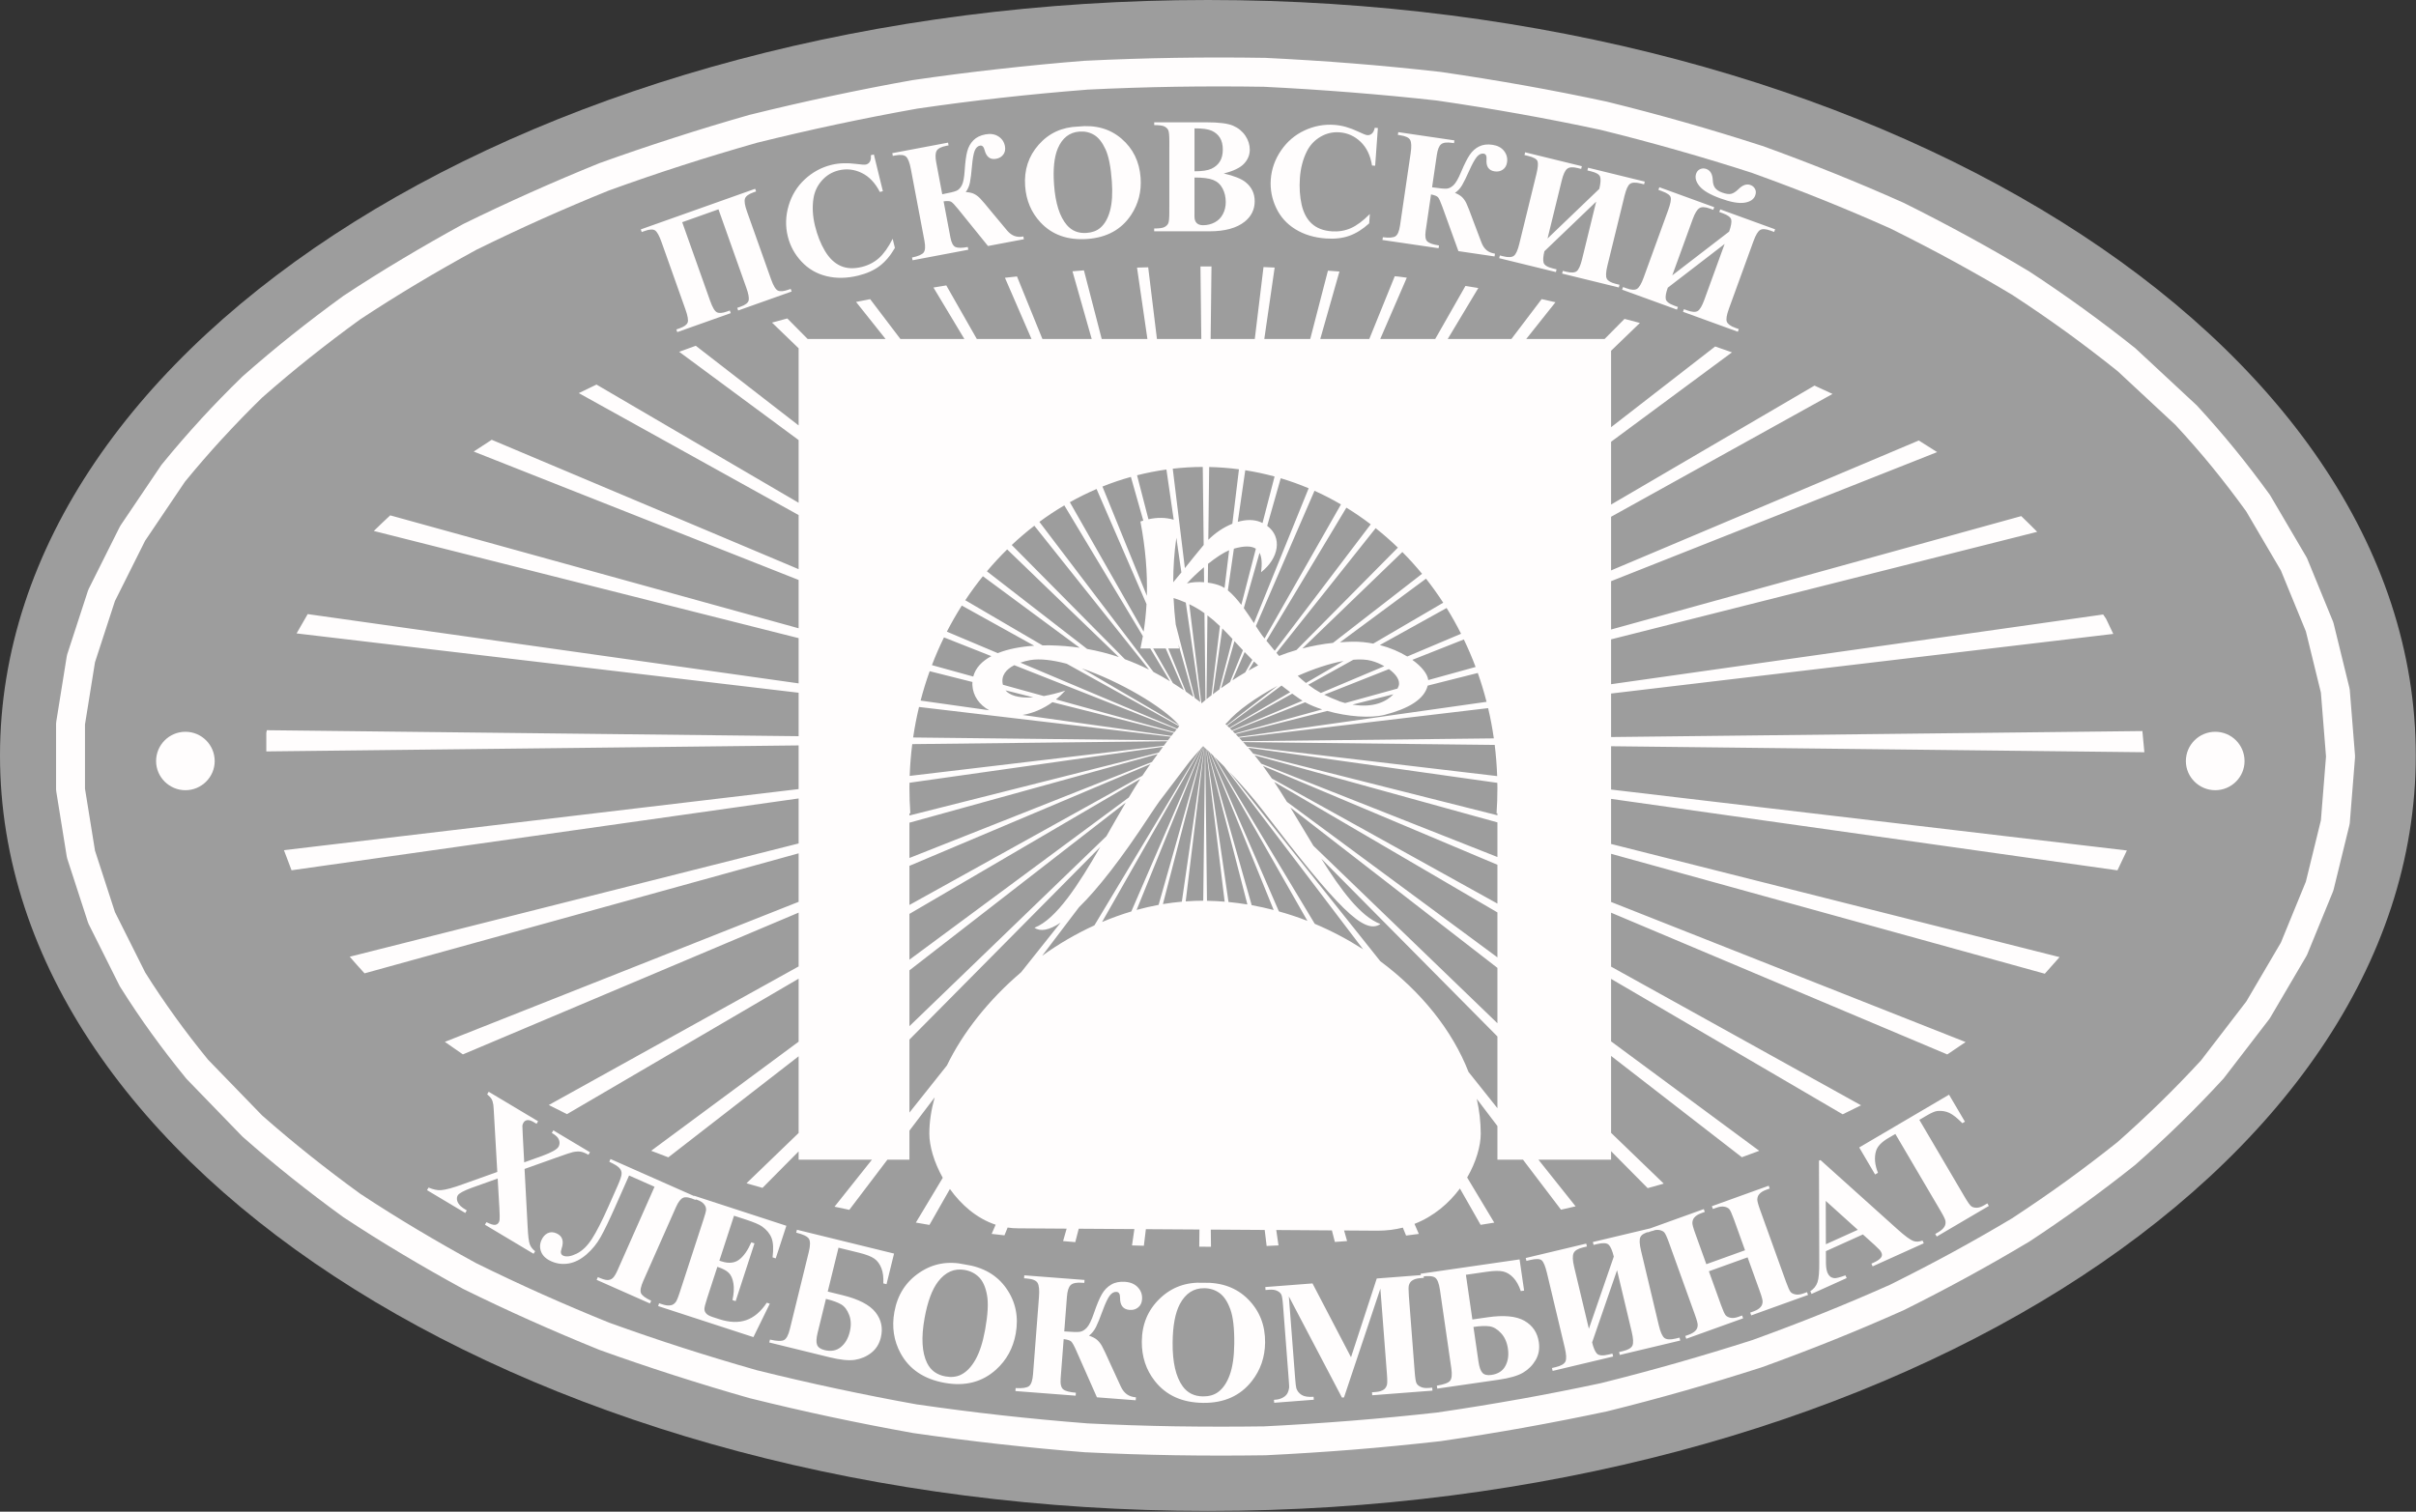 <?xml version="1.0" encoding="UTF-8"?> <svg xmlns="http://www.w3.org/2000/svg" width="572" height="358" viewBox="0 0 572 358" fill="none"><rect x="0" y="0" width="572" height="358" fill="#333333" stroke="none"/> <path fill-rule="evenodd" clip-rule="evenodd" d="M285.975 0C443.485 0 571.95 80.371 571.95 178.91C571.95 277.45 443.485 357.821 285.975 357.821C128.465 357.821 0 277.45 0 178.91C0 80.371 128.465 0 285.975 0Z" fill="#9D9D9D"></path> <path fill-rule="evenodd" clip-rule="evenodd" d="M557.561 178.889V179.419L556.318 194.953L556.213 195.489L552.498 210.656L552.338 211.152L546.248 226.019L546.032 226.445L537.536 240.916L537.31 241.275L526.527 255.304L526.328 255.535C523.079 259.069 519.761 262.498 516.297 265.88C512.909 269.194 509.405 272.443 505.729 275.689L505.596 275.81C501.499 279.073 497.375 282.215 493.173 285.254C488.859 288.377 484.583 291.323 480.301 294.134L480.171 294.2C475.328 297.093 470.471 299.865 465.56 302.546C460.512 305.293 455.56 307.87 450.637 310.319L450.502 310.374C445.013 312.815 439.52 315.151 433.98 317.377C428.457 319.598 422.872 321.722 417.179 323.777L417.057 323.818C410.848 325.807 404.808 327.652 398.907 329.331C392.882 331.044 386.772 332.68 380.535 334.223L380.427 334.247C374 335.616 367.489 336.894 360.866 338.082L360.852 338.092C354.371 339.245 347.815 340.313 341.148 341.285L341.042 341.301C333.81 342.107 326.913 342.785 320.34 343.311C313.604 343.847 306.69 344.293 299.569 344.638H299.448C292.341 344.739 285.272 344.739 278.221 344.628C271.101 344.513 264.035 344.279 256.988 343.927H256.891C250.285 343.411 243.478 342.754 236.43 341.971C229.693 341.221 222.931 340.344 216.114 339.361L215.995 339.335C209.372 338.147 202.945 336.884 196.691 335.552C190.299 334.188 183.937 332.715 177.547 331.13L177.426 331.1C171.552 329.432 165.612 327.621 159.573 325.688C153.502 323.738 147.633 321.736 141.917 319.678L141.783 319.622C136.38 317.436 131 315.147 125.603 312.735C120.259 310.349 114.97 307.859 109.687 305.258L109.566 305.192C104.695 302.525 99.948 299.824 95.296 297.041C90.603 294.241 85.972 291.344 81.376 288.305L81.257 288.225C77.079 285.188 73.054 282.135 69.136 279.007C65.165 275.845 61.291 272.603 57.472 269.233L57.285 269.048L44.254 255.6L44.053 255.374C41.201 251.871 38.513 248.399 35.943 244.824V244.834C33.401 241.321 30.94 237.671 28.509 233.806L28.332 233.511L20.995 218.851L20.81 218.384L15.922 203.348L15.801 202.826L13.331 187.504L13.275 186.968V171.358L13.331 170.822L15.801 155.455L15.922 154.933L20.81 139.942L20.995 139.476L28.332 124.802L28.558 124.409L38.182 110.149L38.373 109.909C41.435 106.149 44.478 102.642 47.566 99.278H47.556C50.574 95.99 53.822 92.652 57.35 89.214L57.472 89.103C61.376 85.656 65.251 82.412 69.136 79.315C73.054 76.192 77.079 73.138 81.257 70.102L81.376 70.021C85.972 66.985 90.603 64.082 95.296 61.281C100.063 58.433 104.795 55.727 109.552 53.12L109.698 53.04C114.82 50.519 120.109 48.043 125.603 45.587C131 43.175 136.38 40.88 141.783 38.694L141.917 38.64C147.633 36.579 153.502 34.58 159.573 32.63C165.601 30.684 171.537 28.881 177.426 27.206L177.547 27.177C183.937 25.593 190.305 24.124 196.691 22.766C203.147 21.387 209.567 20.13 215.995 18.981L216.099 18.967C222.886 17.978 229.652 17.101 236.43 16.349C243.498 15.558 250.296 14.9 256.881 14.385H256.988C264.029 14.04 271.101 13.81 278.221 13.698C285.279 13.588 292.351 13.588 299.464 13.703H299.569C306.69 14.05 313.608 14.49 320.34 15.026C326.931 15.548 333.814 16.216 341.042 17.027L341.148 17.041C347.815 18.014 354.371 19.072 360.852 20.224C367.408 21.393 373.926 22.676 380.441 24.079L380.535 24.104C386.768 25.638 392.878 27.262 398.907 28.975C404.828 30.66 410.863 32.499 417.057 34.5L417.162 34.525C422.708 36.52 428.297 38.655 433.98 40.935C439.515 43.161 445.013 45.491 450.502 47.942L450.637 47.997C455.564 50.449 460.516 53.025 465.56 55.766C470.471 58.444 475.328 61.219 480.171 64.126L480.293 64.192C484.649 67.038 488.928 69.987 493.173 73.058C497.48 76.177 501.606 79.319 505.61 82.516L505.795 82.693L519.901 95.82L520.092 95.995C523.145 99.299 526.112 102.708 529.054 106.309C531.927 109.829 534.668 113.412 537.359 117.127L537.536 117.406L546.032 131.882L546.248 132.309L552.338 147.16L552.498 147.656L556.213 162.813L556.318 163.349L557.561 178.889ZM550.694 179.154L549.486 164.042L545.927 149.521L540.012 135.101L531.771 121.062C529.12 117.406 526.471 113.944 523.761 110.62C521.098 107.357 518.212 104.055 515.06 100.647L515.249 100.821L501.144 87.694L501.33 87.871C497.184 84.556 493.149 81.481 489.165 78.591C485.109 75.66 480.919 72.773 476.543 69.917L476.662 69.981C471.866 67.1 467.093 64.373 462.302 61.762C457.636 59.22 452.733 56.678 447.59 54.122L447.726 54.178C442.291 51.751 436.873 49.456 431.445 47.27C426.145 45.145 420.637 43.05 414.867 40.97L414.972 40.995C409.122 39.107 403.158 37.29 397.033 35.552C391.047 33.853 385.052 32.255 378.997 30.765C372.512 29.368 366.085 28.104 359.679 26.962C353.223 25.809 346.771 24.765 340.291 23.824C340.256 23.818 340.225 23.808 340.186 23.808L340.291 23.824C340.256 23.818 340.221 23.814 340.186 23.808C333.664 23.076 326.867 22.431 319.809 21.874C312.846 21.321 306.01 20.882 299.248 20.551C292.246 20.44 285.279 20.44 278.329 20.545C271.417 20.652 264.419 20.882 257.308 21.231H257.413C250.32 21.788 243.579 22.431 237.183 23.146C230.525 23.884 223.868 24.746 217.172 25.723C210.654 26.886 204.314 28.129 198.104 29.452C191.833 30.79 185.567 32.238 179.257 33.798C173.171 35.532 167.317 37.301 161.657 39.125C156.018 40.935 150.228 42.92 144.218 45.086C138.759 47.291 133.497 49.536 128.379 51.821C123.322 54.084 118.134 56.524 112.749 59.171C107.912 61.821 103.27 64.464 98.806 67.135C94.259 69.851 89.753 72.682 85.23 75.666C81.17 78.618 77.24 81.6 73.385 84.668C69.512 87.755 65.752 90.897 62.072 94.15C58.879 97.262 55.748 100.486 52.608 103.909H52.598C49.541 107.242 46.619 110.616 43.767 114.109L34.348 128.069L27.214 142.334L22.489 156.83L20.122 171.556V186.773L22.489 201.453L27.214 215.998L34.394 230.334C36.668 233.948 39.004 237.406 41.476 240.825V240.836C43.913 244.213 46.494 247.567 49.261 250.959L62.043 264.146C65.812 267.464 69.576 270.622 73.385 273.655C77.25 276.737 81.195 279.735 85.266 282.692C89.771 285.665 94.273 288.486 98.806 291.188C103.392 293.929 108.023 296.567 112.749 299.152C117.982 301.728 123.17 304.169 128.379 306.501C133.532 308.8 138.845 311.06 144.35 313.288L144.214 313.232C150.224 315.398 156.018 317.383 161.657 319.191C167.286 320.995 173.111 322.766 179.181 324.494C179.222 324.504 179.261 324.514 179.302 324.525L179.181 324.494C179.222 324.504 179.261 324.514 179.302 324.525C185.594 326.082 191.848 327.531 198.104 328.864C204.515 330.233 210.866 331.486 217.196 332.618L217.077 332.593C223.763 333.557 230.455 334.428 237.183 335.176C243.603 335.887 250.324 336.528 257.403 337.081H257.308C264.425 337.437 271.417 337.671 278.329 337.782C285.324 337.886 292.326 337.886 299.367 337.792H299.248C306.004 337.461 312.846 337.015 319.809 336.464C326.892 335.898 333.664 335.246 340.186 334.519C340.221 334.515 340.26 334.509 340.291 334.504L340.186 334.519C340.221 334.519 340.256 334.509 340.291 334.504C346.777 333.561 353.223 332.509 359.679 331.356L359.664 331.367C365.966 330.239 372.366 328.98 378.902 327.586C378.937 327.576 378.978 327.568 379.013 327.561L378.902 327.586C378.937 327.576 378.978 327.572 379.013 327.561C385.062 326.058 391.047 324.455 397.033 322.756C403.133 321.015 409.052 319.215 414.853 317.362C414.892 317.346 414.937 317.331 414.972 317.321L414.853 317.362C414.892 317.346 414.933 317.337 414.972 317.321C420.553 315.301 426.03 313.216 431.445 311.042C436.877 308.862 442.291 306.561 447.726 304.14L447.59 304.194C452.733 301.633 457.636 299.092 462.302 296.55C467.089 293.939 471.866 291.212 476.662 288.346L476.532 288.412C480.979 285.488 485.179 282.601 489.165 279.721C493.26 276.757 497.299 273.68 501.345 270.458L501.209 270.577C504.778 267.419 508.201 264.246 511.536 260.988C514.719 257.871 517.891 254.614 521.095 251.136L531.816 237.18L540.012 223.227L545.927 208.791L549.486 194.26L550.694 179.154ZM43.896 173.3C47.712 173.3 50.829 176.386 50.829 180.247C50.829 184.03 47.712 187.138 43.896 187.138C40.087 187.138 36.956 184.03 36.956 180.247C36.956 176.386 40.087 173.3 43.896 173.3ZM524.468 173.3C528.302 173.3 531.409 176.386 531.409 180.247C531.409 184.03 528.302 187.138 524.468 187.138C520.659 187.138 517.515 184.03 517.515 180.247C517.515 176.386 520.659 173.3 524.468 173.3ZM316.039 294.116L315.332 291.383L302.16 291.292L302.692 294.937C301.759 294.983 300.822 295.028 299.883 295.067L299.423 291.278L286.661 291.194L286.706 295.258C285.78 295.258 284.851 295.248 283.929 295.243L283.974 291.173L271.292 291.093L270.815 295.017C269.878 294.993 268.952 294.972 268.009 294.941L268.57 291.072L255.397 290.988L254.576 294.161C253.608 294.08 252.656 294 251.693 293.914L252.531 290.968L241.076 290.892C240.215 290.892 239.373 290.832 238.561 290.711L237.813 292.552C236.8 292.437 235.794 292.326 234.781 292.211L235.724 290.035C231.222 288.551 227.558 285.303 224.895 281.58L220.048 290.084C218.982 289.906 217.904 289.714 216.835 289.53L223.202 278.927C221.141 275.254 220.024 271.405 220.024 268.477C220.024 265.709 220.466 262.819 221.292 259.87L215.312 267.756V274.643H210.089L201.082 286.511C199.919 286.267 198.745 286.02 197.578 285.769L206.43 274.643H189.076V272.677L180.525 281.313C179.261 280.957 177.993 280.588 176.736 280.222L189.076 268.317V250.151L158.229 274.08C156.871 273.569 155.513 273.049 154.163 272.527L189.076 246.694V231.772L134.235 263.85C132.794 263.135 131.356 262.418 129.932 261.687L189.076 228.871V216.13L109.593 249.702C108.163 248.73 106.739 247.737 105.325 246.734L189.076 213.572V202.084L86.309 230.505C85.105 229.196 83.932 227.883 82.8 226.57L189.076 199.748V189.088L69.025 206.099L67.225 201.338L189.076 186.873V176.528L63.05 177.95V173.565L63.172 172.928L189.076 174.346V164.052L70.219 150.006L72.849 145.431L189.076 161.837V151.124L88.504 125.743C89.782 124.5 91.066 123.262 92.389 122.048L189.076 148.79V137.345L112.153 106.936C113.563 106.005 114.976 105.072 116.418 104.15L189.076 134.789V121.974L137.035 93.098C138.424 92.426 139.807 91.74 141.221 91.074L189.076 119.067V104.216L160.796 83.313C162.104 82.832 163.411 82.356 164.73 81.885L189.076 100.751V82.477L182.774 76.397C183.979 76.066 185.191 75.74 186.399 75.415L191.211 80.272H209.658L202.676 71.505C203.788 71.285 204.905 71.07 206.013 70.848L213.172 80.272H228.315L221.002 68.092C222.015 67.921 223.022 67.755 224.039 67.591L231.263 80.272H244.209L237.924 65.781C238.875 65.68 239.829 65.571 240.78 65.471L246.796 80.272H258.465L253.914 64.248C254.816 64.172 255.724 64.098 256.626 64.026L260.836 80.272H271.654L269.197 63.375C270.08 63.35 270.958 63.325 271.839 63.301L273.91 80.272H284.416L284.214 63.099C285.081 63.095 285.954 63.095 286.825 63.095L286.626 80.272H297.076L299.141 63.245C300.025 63.284 300.902 63.319 301.78 63.364L299.329 80.272H310.206L314.395 64.102C315.297 64.168 316.216 64.238 317.118 64.303L312.581 80.272H324.19L330.214 65.421C330.527 65.456 330.837 65.475 331.147 65.505C331.784 65.585 332.432 65.676 333.068 65.76L326.781 80.272H339.799L346.952 67.716C347.969 67.87 348.988 68.047 349.999 68.207L342.756 80.272H357.836L364.992 70.839C366.085 71.084 367.178 71.33 368.265 71.575L361.349 80.272H379.905L384.612 75.52C385.825 75.836 387.043 76.157 388.255 76.481L381.433 83.063V101.168L406.075 82.052C407.405 82.512 408.728 82.972 410.051 83.445L381.433 104.616V119.488L429.595 91.318C431.023 91.969 432.447 92.621 433.861 93.293L381.433 122.379V135.085L454.282 104.316C455.741 105.222 457.19 106.141 458.628 107.068L381.433 137.633V149.08L478.538 122.225C479.83 123.462 481.084 124.705 482.312 125.948L381.433 151.412V162.032L497.936 145.521L498.628 146.548L500.328 150.123L381.433 164.241V174.547L507.219 173.13L507.69 178.145L381.433 176.723V186.982L503.55 201.412L501.314 206.115L381.433 189.193V199.869L487.609 226.664L484.116 230.595L381.433 202.199V213.603L465.365 246.78C463.915 247.776 462.482 248.754 461.028 249.712L381.433 216.144V228.92L440.613 261.756C439.164 262.482 437.716 263.189 436.267 263.891L381.433 231.818V246.619L416.507 272.537C415.133 273.053 413.77 273.554 412.392 274.056L381.433 250.067V268.282L393.889 280.296C393.76 280.337 393.634 280.382 393.505 280.421C392.367 280.738 391.228 281.068 390.096 281.374L381.433 272.628V274.643H364.236L373.032 285.685C371.885 285.954 370.726 286.221 369.574 286.48L360.581 274.643H354.521V266.667L349.633 260.232C350.246 262.969 350.572 265.72 350.572 268.477C350.572 271.344 349.5 275.169 347.359 278.857L353.773 289.544C352.701 289.719 351.618 289.895 350.545 290.066L345.643 281.459C343.069 284.927 339.489 288.04 334.887 289.84L335.914 292.215C334.918 292.346 333.904 292.476 332.898 292.605L332.129 290.727C330.29 291.194 328.33 291.442 326.216 291.453L318.219 291.399L318.932 293.91C317.971 293.984 317.003 294.046 316.039 294.116ZM307.247 160.052C310.976 158.408 314.761 157.124 318.096 156.534L309.193 161.74C308.56 161.239 307.919 160.682 307.247 160.052ZM320.416 156.238C322.025 156.107 323.493 156.162 324.712 156.499C325.764 156.785 326.802 157.231 327.739 157.767L312.721 164.107C311.714 163.555 310.742 162.928 309.733 162.162L320.416 156.238ZM328.838 158.457C330.521 159.665 331.583 161.155 331.133 162.482C331.073 162.659 330.977 162.864 330.872 163.064L318.466 166.497C317.979 166.372 317.494 166.218 316.976 166.051C317.021 166.051 317.062 166.051 317.083 166.051C315.788 165.556 314.632 165.083 313.518 164.522L328.838 158.457ZM329.894 164.418C328.31 166.103 325.238 167.705 320.2 166.863L329.894 164.418ZM338.145 161.054C337.975 159.575 336.566 157.83 334.375 156.263L346.572 151.436C347.589 153.55 348.522 155.726 349.358 157.952L338.145 161.054ZM333.177 155.47C331.353 154.362 329.127 153.396 326.682 152.759L342.491 143.988C343.72 145.952 344.856 147.993 345.914 150.088L333.177 155.47ZM325.127 152.418C323.559 152.112 321.92 151.938 320.241 151.962C319.232 151.983 318.23 152.036 317.247 152.112L337.613 137.041C339.052 138.866 340.412 140.764 341.69 142.735L325.127 152.418ZM315.589 152.248C313.097 152.503 310.697 152.959 308.336 153.571L332.014 130.729C333.644 132.369 335.203 134.093 336.68 135.888L315.589 152.248ZM306.941 153.937C305.554 154.333 304.186 154.804 302.832 155.336C302.622 155.096 302.415 154.859 302.201 154.609L325.694 125.081C327.512 126.525 329.273 128.064 330.956 129.691L306.941 153.937ZM301.794 154.118C301.171 153.376 300.526 152.583 299.834 151.736L318.762 120.224C320.746 121.438 322.661 122.751 324.521 124.168L301.794 154.118ZM299.392 151.2C299.232 150.999 299.067 150.793 298.907 150.594C298.507 150.082 297.978 149.26 297.337 148.272L311.213 116.229C313.358 117.187 315.447 118.27 317.477 119.457L299.392 151.2ZM296.877 147.561C296.164 146.464 295.352 145.225 294.475 144.027L298.2 130.927C298.757 131.972 298.817 133.528 298.57 135.516C302.836 132.173 303.623 127.187 300.015 124.534L303.218 113.258C305.474 113.928 307.675 114.725 309.834 115.633L296.877 147.561ZM293.89 143.246C292.873 141.923 291.79 140.694 290.701 139.813L292.129 129.934C294.646 129.227 296.306 129.272 297.333 129.948L293.89 143.246ZM289.92 139.246C289.68 139.096 289.437 138.956 289.203 138.845C288.266 138.42 287.142 138.138 285.958 137.978L286.01 133.528C287.863 132.048 289.659 130.865 291.003 130.31L289.92 139.246ZM285.077 137.878C283.614 137.762 282.159 137.857 281.003 138.177C282.225 136.829 283.633 135.512 285.036 134.329L285.077 137.878ZM298.907 123.869C298.765 123.803 298.626 123.723 298.48 123.663C296.877 122.977 294.983 123.026 293.052 123.583L294.823 111.362C297.177 111.73 299.493 112.229 301.763 112.847L298.907 123.869ZM291.763 124.029C289.698 124.855 287.689 126.219 286.074 127.838L286.275 110.595C288.656 110.647 291.011 110.832 293.329 111.142L291.763 124.029ZM284.977 129.061C284.871 129.186 284.761 129.312 284.666 129.441C283.357 130.976 281.944 132.786 280.526 134.545L277.654 110.996C279.99 110.727 282.361 110.585 284.761 110.581L284.977 129.061ZM279.698 135.562C279.036 136.369 278.391 137.146 277.769 137.888C277.773 134.395 277.999 130.881 278.506 127.351L279.698 135.562ZM277.884 123.082C275.929 122.51 273.945 122.521 271.898 122.971L269.203 112.555C271.483 111.974 273.803 111.522 276.156 111.191L277.884 123.082ZM270.68 123.291C270.456 123.357 270.224 123.423 270 123.503C271.212 129.844 271.675 135.683 271.523 141.095L261.006 115.226C263.197 114.345 265.453 113.579 267.744 112.942L270.68 123.291ZM271.442 143.069C271.313 145.315 271.087 147.491 270.762 149.595L253.293 118.935C255.348 117.783 257.458 116.737 259.617 115.804L271.442 143.069ZM270.581 150.649C270.405 151.632 270.21 152.603 270 153.565C270.776 153.565 271.557 153.565 272.336 153.565L277.002 161.336C275.693 160.538 274.384 159.801 273.072 159.119L246.079 123.587C247.98 122.184 249.954 120.875 251.984 119.683L270.581 150.649ZM273.022 153.565C274.019 153.565 274.997 153.565 275.993 153.565L280.279 163.45C279.412 162.858 278.556 162.302 277.688 161.761L273.022 153.565ZM276.595 153.565C277.452 153.565 278.305 153.565 279.158 153.565C279.102 153.24 279.053 152.924 279.001 152.593L282.542 165.049C281.94 164.613 281.342 164.188 280.746 163.771L276.595 153.565ZM278.36 147.902C278.12 145.823 277.939 143.721 277.845 141.631C278.872 141.948 279.84 142.314 280.742 142.71L284.169 166.257C283.733 165.926 283.308 165.615 282.872 165.295L278.36 147.902ZM281.568 143.086C282.881 143.721 284.06 144.428 285.161 145.211L285.404 165.776C285.116 166.041 284.816 166.292 284.52 166.528C284.485 166.513 284.455 166.472 284.416 166.448L281.568 143.086ZM285.868 145.733C286.922 146.53 287.884 147.37 288.821 148.272L286.836 164.648C286.435 164.948 286.034 165.264 285.638 165.581L285.868 145.733ZM289.392 148.829C290.206 149.636 291.003 150.469 291.794 151.321L288.706 163.249C288.186 163.625 287.658 164.031 287.132 164.428L289.392 148.829ZM292.26 151.831C292.916 152.548 293.577 153.265 294.266 153.992L291.217 161.506C290.51 161.977 289.803 162.478 289.098 162.98L292.26 151.831ZM294.677 154.417C295.268 155.034 295.868 155.656 296.505 156.273L294.812 159.24C293.799 159.832 292.786 160.462 291.773 161.124L294.677 154.417ZM296.887 156.643C297.212 156.955 297.533 157.255 297.874 157.561C297.107 157.952 296.351 158.373 295.589 158.804L296.887 156.643ZM272.04 158.583C270.15 157.641 268.245 156.824 266.32 156.113L239.537 129.067C241.253 127.452 243.036 125.933 244.886 124.5L272.04 158.583ZM264.886 155.605C262.431 154.779 259.944 154.142 257.382 153.682L233.652 135.297C235.177 133.482 236.782 131.752 238.454 130.109L264.886 155.605ZM255.619 153.396C253.301 153.06 250.926 152.868 248.489 152.823C247.924 152.815 247.372 152.823 246.817 152.84L228.534 142.147C229.839 140.178 231.232 138.284 232.701 136.46L255.619 153.396ZM244.85 152.92C241.613 153.129 238.641 153.707 236.229 154.675L224.174 149.591C225.267 147.461 226.451 145.402 227.713 143.411L244.85 152.92ZM234.711 155.385C232.496 156.563 230.957 158.172 230.421 160.222L220.636 157.516C221.493 155.27 222.45 153.08 223.492 150.949L234.711 155.385ZM230.225 161.506C230.209 161.73 230.199 161.963 230.209 162.197C230.34 164.829 231.89 166.949 234.209 168.207L217.959 165.911C218.575 163.545 219.286 161.225 220.104 158.954L230.225 161.506ZM242.095 169.32C244.425 168.928 246.866 167.956 249.172 166.292L277.915 173.545C277.713 173.791 277.504 174.042 277.308 174.286L242.095 169.32ZM250.014 165.64C250.766 165.028 251.493 164.332 252.2 163.561C250.289 164.161 248.611 164.582 247.117 164.839L237.443 162.162C236.911 159.996 238.22 158.502 240.139 157.53L278.58 172.727C278.399 172.949 278.215 173.168 278.04 173.388L250.014 165.64ZM244.645 165.149C240.982 165.41 238.945 164.564 238.054 163.485L244.645 165.149ZM241.577 156.929C242.34 156.667 243.137 156.462 243.928 156.322C246.2 155.932 249.213 156.302 252.541 157.185L279.197 171.977C279.026 172.176 278.866 172.388 278.695 172.587L241.577 156.929ZM256.118 158.282C265.097 161.375 275.168 167.249 279.147 171.706C279.192 171.765 279.238 171.79 279.272 171.821L256.118 158.282ZM277.183 174.467C276.957 174.757 276.727 175.039 276.501 175.33L216.19 174.652C216.549 172.201 217.012 169.791 217.583 167.426L277.183 174.467ZM276.345 175.54C276.069 175.895 275.794 176.251 275.529 176.608L215.372 183.75C215.458 181.209 215.668 178.692 215.978 176.222L276.345 175.54ZM275.348 176.867C275.011 177.319 274.68 177.775 274.35 178.227L215.312 193.124V192.602H215.528C215.382 190.611 215.312 188.632 215.312 186.612C215.312 186.195 215.323 185.785 215.333 185.369L275.348 176.867ZM274.095 178.566C273.639 179.193 273.183 179.82 272.726 180.452L215.312 203.187V194.827L274.095 178.566ZM272.39 180.937C272.211 181.194 272.014 181.429 271.835 181.685C271.373 182.337 270.912 183.023 270.45 183.719L215.312 214.314V205.047L272.39 180.937ZM269.965 184.461C269.057 185.861 268.155 187.338 267.243 188.858L215.312 227.281V216.43L269.965 184.461ZM266.525 190.071C265.001 192.661 263.468 195.359 261.943 198.034L215.312 243.016V229.798L266.525 190.071ZM260.511 200.552C255.348 209.487 250.153 217.632 244.926 219.707C246.275 220.661 248.346 220.35 251.097 218.505L241.754 230.248C234.063 236.79 227.939 244.554 224.184 252.327L215.312 263.48V246.188L260.511 200.552ZM255.443 214.871C259.885 210.531 265.502 203.393 272.326 192.943C273.026 191.87 273.754 190.826 274.475 189.789L281.638 180.352C282.476 179.345 283.308 178.388 284.134 177.465L259.106 219.146C254.732 221.145 250.581 223.582 246.731 226.35L255.443 214.871ZM284.321 177.27C284.471 177.099 284.621 176.933 284.771 176.762L267.844 215.853C265.488 216.555 263.172 217.398 260.916 218.349L284.321 177.27ZM284.841 176.688C284.876 176.717 284.917 176.758 284.952 176.787L274.304 214.289C272.55 214.616 270.812 215.017 269.098 215.487L284.841 176.688ZM284.983 176.818C285.022 176.853 285.067 176.894 285.108 176.933L279.805 213.537C278.301 213.673 276.807 213.857 275.324 214.104L284.983 176.818ZM285.143 176.968C285.192 177.013 285.242 177.064 285.297 177.109L284.876 213.307C283.479 213.303 282.1 213.362 280.717 213.467L285.143 176.968ZM285.338 177.153C285.398 177.215 285.468 177.27 285.529 177.329L289.945 213.533C288.56 213.418 287.157 213.352 285.759 213.327L285.338 177.153ZM285.582 177.379C285.673 177.459 285.763 177.549 285.854 177.629L295.328 214.195C293.849 213.954 292.361 213.759 290.857 213.613L285.582 177.379ZM285.934 177.705C286.07 177.831 286.205 177.956 286.341 178.086L301.554 215.508C299.84 215.062 298.1 214.681 296.345 214.365L285.934 177.705ZM286.47 178.217C286.727 178.461 286.986 178.708 287.247 178.959L309.534 218.078C307.337 217.227 305.081 216.479 302.791 215.842L286.47 178.217ZM287.514 179.213C288.274 179.951 289.047 180.718 289.819 181.498L322.727 224.815C319.127 222.504 315.297 220.465 311.272 218.776L287.514 179.213ZM291.056 182.772C293.813 185.645 296.591 188.796 299.193 192.191C316.701 215.02 322.988 221.472 326.822 218.826C322.094 217.051 317.449 210.751 312.821 203.352L354.521 245.456V262.442L347.683 253.862C343.845 244.002 336.411 234.78 326.791 227.632L291.056 182.772ZM310.958 200.301C309.142 197.303 307.323 194.215 305.503 191.234L354.521 229.216V242.323L310.958 200.301ZM304.687 189.896C303.678 188.256 302.675 186.676 301.665 185.164L354.521 216.079V226.724L304.687 189.896ZM301.128 184.367C300.51 183.459 299.889 182.581 299.277 181.755C299.183 181.624 299.092 181.505 298.991 181.379L354.521 204.796V213.989L301.128 184.367ZM298.605 180.857C298.089 180.181 297.559 179.514 297.013 178.852L354.521 194.757V202.961L298.605 180.857ZM296.711 178.486C296.316 178.012 295.92 177.539 295.509 177.069L354.501 185.394C354.507 185.799 354.521 186.201 354.521 186.612C354.521 188.632 354.456 190.611 354.32 192.602H354.521V193.079L296.711 178.486ZM295.268 176.797C294.952 176.442 294.642 176.09 294.321 175.741L353.88 176.411C354.176 178.837 354.375 181.299 354.462 183.795L295.268 176.797ZM294.134 175.536C293.879 175.254 293.618 174.983 293.358 174.703L352.321 167.701C352.878 170.045 353.327 172.437 353.675 174.864L294.134 175.536ZM293.203 174.533C292.982 174.301 292.766 174.071 292.542 173.845L314.235 168.367C319.051 169.725 324.57 170.152 327.884 169.269C333.403 167.841 337.202 165.655 338.014 162.367L349.874 159.375C350.661 161.601 351.353 163.881 351.949 166.207L293.203 174.533ZM292.4 173.705C292.205 173.506 292.02 173.308 291.825 173.113L308.988 166.316C310.175 166.959 311.544 167.52 313.023 168.001L292.4 173.705ZM291.699 172.988C291.523 172.813 291.348 172.639 291.167 172.462L305.94 164.268C306.286 164.512 306.641 164.763 307.021 165.028C307.434 165.334 307.89 165.651 308.381 165.94L291.699 172.988ZM291.052 172.351C290.882 172.187 290.721 172.026 290.551 171.86L303.409 162.353C304.061 162.869 304.722 163.38 305.464 163.92L291.052 172.351ZM290.44 171.761C290.335 171.66 290.23 171.55 290.125 171.449C290.255 171.324 290.384 171.198 290.54 171.089C292.856 168.357 297.358 165.163 302.486 162.418L290.44 171.761Z" fill="#FFFDFD"></path> <path d="M174.766 73.531L174.545 72.907L175.315 72.634C176.502 72.213 177.152 71.699 177.262 71.096C177.369 70.486 177.182 69.513 176.706 68.174L170.101 49.573L161.516 52.622L168.121 71.223C168.679 72.794 169.216 73.705 169.732 73.956C170.244 74.214 171.023 74.159 172.062 73.789L172.784 73.533L173.005 74.157L160.348 78.652L160.126 78.028L160.897 77.754C161.967 77.374 162.598 76.922 162.802 76.389C163.004 75.856 162.833 74.829 162.288 73.294L156.594 57.261C156.077 55.806 155.58 54.908 155.097 54.577C154.615 54.246 153.815 54.282 152.702 54.677L151.931 54.951L151.71 54.327L178.786 44.712L179.008 45.336L178.365 45.564C177.228 45.968 176.562 46.459 176.371 47.043C176.179 47.628 176.338 48.639 176.846 50.07L182.54 66.102C183.098 67.674 183.647 68.581 184.187 68.823C184.729 69.07 185.545 69.001 186.634 68.615L187.202 68.413L187.424 69.037L174.766 73.531ZM206.894 36.584L209.024 45.281L208.306 45.458C207.205 43.309 205.773 41.802 204.001 40.946C202.228 40.091 200.41 39.896 198.544 40.352C196.988 40.734 195.667 41.532 194.583 42.752C193.505 43.971 192.842 45.383 192.593 46.987C192.275 49.043 192.398 51.21 192.957 53.492C193.507 55.736 194.292 57.715 195.306 59.424C196.323 61.125 197.548 62.308 198.982 62.953C200.418 63.603 202.096 63.693 204.013 63.224C205.588 62.838 206.94 62.139 208.083 61.131C209.218 60.118 210.308 58.595 211.344 56.551L211.872 58.707C210.832 60.518 209.63 61.941 208.274 62.975C206.917 64.009 205.226 64.77 203.197 65.267C200.524 65.922 198.024 65.966 195.694 65.401C193.358 64.838 191.379 63.685 189.766 61.956C188.145 60.222 187.061 58.223 186.505 55.954C185.921 53.565 185.989 51.143 186.712 48.695C187.435 46.247 188.71 44.17 190.544 42.466C192.373 40.768 194.478 39.625 196.867 39.039C198.625 38.609 200.572 38.539 202.712 38.824C203.957 38.993 204.73 39.038 205.032 38.964C205.429 38.867 205.734 38.638 205.953 38.277C206.171 37.916 206.242 37.412 206.175 36.76L206.894 36.584ZM211.257 36.273L224.455 33.778L224.578 34.428L224.145 34.511C222.901 34.746 222.109 35.133 221.777 35.678C221.449 36.215 221.405 37.135 221.65 38.429L223.082 46.004C224.829 45.673 225.953 45.402 226.453 45.182C226.954 44.968 227.373 44.532 227.719 43.879C228.058 43.227 228.285 42.055 228.394 40.357C228.521 38.378 228.724 36.867 228.999 35.838C229.272 34.802 229.761 33.931 230.459 33.224C231.151 32.519 232.1 32.055 233.305 31.827C234.497 31.602 235.524 31.758 236.374 32.304C237.223 32.849 237.738 33.617 237.927 34.618C238.073 35.39 237.947 36.048 237.547 36.585C237.148 37.13 236.591 37.467 235.87 37.602C234.455 37.87 233.541 37.191 233.113 35.562C232.907 34.749 232.542 34.388 232.018 34.487C231.458 34.594 231.04 35.003 230.757 35.71C230.483 36.422 230.265 37.646 230.115 39.371C229.973 41.062 229.812 42.34 229.639 43.206C229.472 44.069 229.133 44.827 228.644 45.487C229.478 45.534 230.14 45.679 230.628 45.924C231.117 46.168 231.585 46.515 232.028 46.967C232.476 47.417 233.47 48.589 235.018 50.489L238.468 54.624C238.994 55.238 239.568 55.658 240.185 55.885C240.803 56.111 241.504 56.151 242.288 56.002L242.411 56.653L233.912 58.26L226.86 49.536C226.057 48.538 225.491 47.952 225.173 47.774C224.848 47.591 224.262 47.564 223.4 47.687L225.028 56.294C225.261 57.525 225.665 58.267 226.233 58.51C226.8 58.752 227.77 58.748 229.128 58.491L229.251 59.141L216.053 61.636L215.93 60.986C217.386 60.684 218.301 60.287 218.683 59.792C219.057 59.292 219.121 58.376 218.866 57.024L215.654 40.038C215.372 38.546 215.003 37.573 214.542 37.125C214.081 36.677 213.21 36.578 211.922 36.822L211.38 36.924L211.257 36.273ZM255.26 29.972C259.345 29.527 262.765 30.477 265.51 32.829C268.257 35.188 269.767 38.267 270.043 42.085C270.278 45.34 269.528 48.277 267.797 50.893C265.504 54.357 262.05 56.259 257.429 56.593C252.795 56.927 249.103 55.62 246.346 52.67C244.167 50.335 242.952 47.476 242.707 44.078C242.431 40.26 243.503 36.988 245.921 34.257C248.339 31.519 251.45 30.097 255.26 29.972ZM255.573 31.16C253.211 31.33 251.504 32.657 250.441 35.147C249.58 37.187 249.286 40.051 249.552 43.74C249.869 48.122 250.879 51.308 252.578 53.293C253.764 54.678 255.325 55.3 257.266 55.16C258.574 55.066 259.645 54.67 260.473 53.979C261.528 53.09 262.308 51.732 262.802 49.914C263.295 48.096 263.438 45.756 263.233 42.909C262.988 39.511 262.486 36.99 261.731 35.353C260.974 33.71 260.079 32.578 259.046 31.956C258.012 31.335 256.854 31.067 255.573 31.16ZM289.732 41.08C292.19 41.651 293.923 42.346 294.915 43.158C296.343 44.313 297.056 45.812 297.055 47.655C297.055 49.595 296.276 51.204 294.712 52.476C292.797 54.013 290.013 54.778 286.367 54.777L273.259 54.774V54.112C274.453 54.112 275.265 54.002 275.686 53.775C276.115 53.554 276.413 53.263 276.582 52.906C276.758 52.549 276.842 51.666 276.842 50.258L276.847 33.478C276.847 32.07 276.763 31.188 276.588 30.824C276.419 30.461 276.114 30.169 275.686 29.948C275.251 29.733 274.447 29.623 273.266 29.623V28.961L285.634 28.964C288.593 28.965 290.682 29.232 291.915 29.758C293.147 30.284 294.114 31.069 294.827 32.114C295.535 33.159 295.891 34.275 295.891 35.449C295.891 36.695 295.436 37.798 294.527 38.771C293.619 39.738 292.022 40.51 289.732 41.08ZM282.801 40.565C284.619 40.566 285.961 40.365 286.825 39.957C287.688 39.555 288.35 38.984 288.811 38.244C289.272 37.511 289.505 36.57 289.506 35.428C289.506 34.286 289.279 33.352 288.825 32.624C288.371 31.891 287.722 31.34 286.873 30.957C286.029 30.573 284.673 30.392 282.804 30.404L282.801 40.565ZM282.801 42.045L282.799 50.312L282.798 51.266C282.798 51.947 282.967 52.466 283.311 52.81C283.655 53.161 284.161 53.336 284.836 53.336C285.835 53.336 286.75 53.109 287.593 52.662C288.437 52.215 289.08 51.566 289.528 50.709C289.976 49.859 290.203 48.906 290.204 47.861C290.204 46.66 289.951 45.583 289.451 44.629C288.946 43.675 288.206 43 287.22 42.61C286.234 42.221 284.761 42.032 282.801 42.045ZM326.219 30.316L325.574 39.247L324.835 39.194C324.448 36.811 323.549 34.937 322.125 33.578C320.701 32.22 319.03 31.475 317.115 31.337C315.516 31.221 314.014 31.575 312.607 32.403C311.208 33.233 310.142 34.372 309.413 35.822C308.479 37.681 307.93 39.781 307.761 42.124C307.595 44.428 307.734 46.553 308.173 48.491C308.619 50.422 309.421 51.925 310.588 52.978C311.754 54.038 313.324 54.64 315.292 54.782C316.91 54.899 318.411 54.649 319.808 54.041C321.199 53.426 322.704 52.311 324.318 50.685L324.158 52.898C322.613 54.302 321.032 55.287 319.423 55.854C317.815 56.421 315.972 56.626 313.888 56.476C311.144 56.278 308.75 55.552 306.707 54.298C304.656 53.044 303.127 51.34 302.124 49.199C301.114 47.051 300.697 44.815 300.865 42.485C301.042 40.032 301.851 37.749 303.291 35.641C304.732 33.533 306.583 31.949 308.852 30.89C311.114 29.836 313.468 29.395 315.921 29.572C317.727 29.702 319.601 30.234 321.551 31.163C322.683 31.706 323.404 31.986 323.715 32.008C324.123 32.038 324.483 31.914 324.802 31.638C325.121 31.362 325.343 30.903 325.481 30.262L326.219 30.316ZM331.051 31.294L344.34 33.244L344.244 33.9L343.807 33.836C342.556 33.652 341.681 33.76 341.188 34.166C340.703 34.567 340.361 35.422 340.17 36.725L339.051 44.352C340.81 44.61 341.961 44.72 342.505 44.675C343.049 44.637 343.588 44.362 344.127 43.858C344.661 43.352 345.258 42.318 345.915 40.749C346.682 38.92 347.367 37.558 347.962 36.675C348.558 35.785 349.305 35.121 350.196 34.681C351.08 34.241 352.129 34.112 353.342 34.29C354.543 34.466 355.462 34.949 356.087 35.742C356.712 36.536 356.948 37.429 356.8 38.438C356.686 39.215 356.352 39.795 355.798 40.173C355.243 40.557 354.606 40.693 353.881 40.587C352.456 40.377 351.813 39.437 351.942 37.758C352.012 36.922 351.784 36.462 351.258 36.385C350.693 36.302 350.164 36.552 349.666 37.128C349.174 37.712 348.569 38.797 347.864 40.379C347.178 41.931 346.608 43.087 346.162 43.848C345.722 44.61 345.155 45.215 344.476 45.679C345.25 45.996 345.827 46.35 346.209 46.741C346.592 47.131 346.921 47.612 347.191 48.183C347.468 48.755 348.025 50.188 348.868 52.489L350.778 57.524C351.075 58.276 351.481 58.86 351.991 59.276C352.5 59.692 353.15 59.958 353.939 60.073L353.843 60.728L345.286 59.472L341.469 48.924C341.036 47.719 340.692 46.98 340.449 46.709C340.202 46.429 339.656 46.212 338.802 46.047L337.53 54.714C337.348 55.953 337.488 56.787 337.945 57.201C338.403 57.616 339.321 57.928 340.689 58.129L340.593 58.784L327.303 56.833L327.399 56.178C328.873 56.368 329.868 56.291 330.391 55.949C330.908 55.598 331.268 54.752 331.467 53.392L333.977 36.288C334.198 34.786 334.167 33.745 333.878 33.172C333.588 32.598 332.797 32.22 331.501 32.029L330.955 31.949L331.051 31.294ZM378.644 44.727C378.964 43.369 379.025 42.408 378.833 41.854C378.634 41.304 377.911 40.873 376.657 40.566L375.825 40.362L375.983 39.719L389.407 43.007L389.25 43.65L388.38 43.437C387.22 43.153 386.39 43.19 385.908 43.547C385.42 43.901 384.991 44.838 384.617 46.364L380.569 62.889C380.191 64.433 380.138 65.469 380.414 66.004C380.692 66.533 381.407 66.942 382.554 67.223L383.424 67.436L383.267 68.079L369.842 64.791L370 64.148L370.831 64.352C371.997 64.637 372.817 64.591 373.296 64.22C373.769 63.842 374.191 62.91 374.557 61.416L377.903 47.752L365.646 59.501C365.352 60.705 365.287 61.598 365.453 62.199C365.621 62.795 366.357 63.256 367.655 63.574L368.525 63.787L368.368 64.43L354.943 61.142L355.1 60.499L355.932 60.703C357.105 60.99 357.937 60.946 358.421 60.577C358.907 60.202 359.33 59.27 359.695 57.776L363.743 41.251C364.116 39.726 364.206 38.706 364.019 38.186C363.833 37.666 363.082 37.241 361.758 36.917L360.926 36.713L361.084 36.07L374.508 39.358L374.351 40.001L373.481 39.788C372.352 39.511 371.536 39.572 371.037 39.971C370.533 40.368 370.108 41.286 369.755 42.724L366.386 56.482L378.644 44.727ZM407.31 46.985C404.87 46.098 403.213 45.129 402.359 44.08C401.498 43.028 401.24 42.03 401.588 41.072C401.765 40.585 402.085 40.238 402.55 40.041C403.009 39.842 403.487 39.837 403.987 40.018C404.951 40.369 405.454 41.263 405.51 42.705C405.548 43.492 405.741 44.101 406.08 44.535C406.42 44.969 406.972 45.329 407.729 45.604C408.619 45.928 409.329 46.027 409.849 45.906C410.37 45.784 410.952 45.416 411.583 44.803C412.57 43.816 413.519 43.484 414.44 43.819C414.934 43.998 415.295 44.316 415.524 44.766C415.755 45.215 415.766 45.716 415.56 46.284C415.221 47.217 414.369 47.791 413.015 48.003C411.655 48.212 409.755 47.874 407.31 46.985ZM409.38 54.849C409.844 53.533 410.009 52.585 409.879 52.014C409.741 51.445 409.069 50.939 407.855 50.497L407.05 50.205L407.276 49.582L420.266 54.305L420.039 54.928L419.198 54.621C418.076 54.213 417.246 54.16 416.729 54.462C416.205 54.762 415.677 55.647 415.14 57.123L409.326 73.112C408.783 74.606 408.618 75.631 408.835 76.192C409.053 76.749 409.72 77.232 410.83 77.636L411.672 77.942L411.446 78.564L398.456 73.841L398.682 73.219L399.487 73.512C400.615 73.922 401.435 73.965 401.951 73.648C402.462 73.323 402.983 72.442 403.509 70.997L408.316 57.776L394.858 68.128C394.435 69.293 394.273 70.173 394.374 70.79C394.476 71.4 395.158 71.938 396.414 72.394L397.255 72.7L397.029 73.322L384.04 68.6L384.266 67.977L385.071 68.27C386.205 68.683 387.037 68.73 387.559 68.415C388.083 68.095 388.603 67.214 389.129 65.769L394.943 49.779C395.479 48.303 395.678 47.299 395.549 46.762C395.42 46.224 394.72 45.721 393.439 45.256L392.634 44.963L392.86 44.341L405.85 49.064L405.623 49.686L404.781 49.38C403.69 48.983 402.872 48.954 402.333 49.297C401.788 49.637 401.266 50.504 400.76 51.894L395.92 65.207L409.38 54.849Z" fill="#FFFDFD"></path> <path d="M124.19 276.83L124.911 290.365C125.016 292.641 125.19 294.089 125.443 294.715C125.691 295.338 126.106 295.869 126.693 296.315L126.331 296.92L114.811 290.038L115.172 289.433C116.134 289.911 116.807 290.12 117.198 290.072C117.592 290.018 117.875 289.841 118.059 289.532C118.183 289.324 118.261 289.113 118.274 288.903C118.326 288.452 118.307 287.555 118.237 286.201L117.828 279.099L111.628 281.312C109.744 282.014 108.665 282.608 108.377 283.089C108.176 283.427 108.124 283.823 108.226 284.286C108.331 284.743 108.613 285.201 109.084 285.652C109.285 285.868 109.762 286.201 110.515 286.651L110.154 287.257L101.101 281.849L101.462 281.244C102.587 281.706 103.56 281.909 104.398 281.854C105.497 281.779 107.253 281.306 109.665 280.421L117.737 277.54L117.027 265.106C116.917 263.052 116.843 261.897 116.802 261.656C116.721 261.076 116.576 260.619 116.373 260.272C116.172 259.934 115.825 259.558 115.341 259.156L115.702 258.551L127.394 265.536L127.034 266.141L126.44 265.787C125.77 265.386 125.231 265.209 124.84 265.273C124.445 265.327 124.146 265.519 123.947 265.851C123.794 266.106 123.702 266.356 123.674 266.59L123.782 269.133L124.109 275.268L128.325 273.762C130.543 272.946 131.843 272.225 132.218 271.596C132.41 271.276 132.488 270.929 132.47 270.556C132.451 270.183 132.318 269.813 132.078 269.46C131.828 269.11 131.352 268.721 130.646 268.299L131.008 267.694L139.681 272.875L139.319 273.48C138.63 273.084 138.029 272.838 137.512 272.747C137.001 272.659 136.379 272.69 135.646 272.839C135.176 272.937 133.899 273.365 131.819 274.111L124.19 276.83ZM164.652 284.162C163.293 283.561 162.317 283.393 161.732 283.655C161.139 283.921 160.581 284.649 160.053 285.844L152.312 303.32C151.716 304.665 151.523 305.63 151.738 306.202C151.96 306.776 152.762 307.388 154.166 308.041L153.88 308.685L141.257 303.094L141.542 302.449C142.547 302.894 143.297 303.128 143.783 303.139C144.27 303.151 144.69 303.004 145.043 302.7C145.397 302.395 145.797 301.749 146.234 300.763L154.965 281.051L148.937 278.381L145.613 285.887C144.222 289.027 143.086 291.388 142.2 292.961C141.321 294.536 140.2 295.906 138.85 297.077C137.494 298.245 136.104 298.96 134.678 299.212C133.251 299.464 131.872 299.3 130.533 298.707C129.326 298.172 128.525 297.439 128.138 296.504C127.757 295.572 127.772 294.634 128.186 293.699C128.533 292.916 129.018 292.367 129.65 292.05C130.282 291.732 130.981 291.74 131.752 292.082C133.174 292.711 133.571 293.946 132.936 295.773C132.649 296.59 132.785 297.119 133.341 297.366C134.119 297.71 135.172 297.549 136.512 296.896C137.852 296.242 139.072 295.059 140.164 293.359C141.26 291.653 142.572 289.067 144.111 285.592L146.213 280.847C146.814 279.489 147.133 278.549 147.164 278.018C147.201 277.491 147.027 277.013 146.642 276.601C146.261 276.183 145.465 275.694 144.257 275.128L144.542 274.484L164.937 283.518L164.652 284.162ZM173.782 287.906L170.314 298.549L170.833 298.718C172.495 299.26 173.867 299.133 174.954 298.339C176.034 297.543 177.013 296.168 177.876 294.211L178.625 294.455L174.168 308.134L173.419 307.89C173.754 306.349 173.823 305.02 173.639 303.914C173.45 302.798 173.086 301.974 172.536 301.432C171.986 300.889 171.087 300.415 169.839 300.008L167.445 307.353C166.976 308.792 166.751 309.685 166.771 310.048C166.784 310.409 166.928 310.746 167.197 311.059C167.466 311.372 167.97 311.653 168.713 311.895L170.277 312.404C172.714 313.198 174.856 313.271 176.694 312.627C178.532 311.983 180.148 310.613 181.539 308.508L182.255 308.741L178.375 316.656L155.82 309.307L156.038 308.637L156.899 308.917C157.655 309.164 158.311 309.225 158.858 309.106C159.253 309.031 159.61 308.805 159.931 308.423C160.169 308.159 160.507 307.368 160.937 306.047L166.55 288.82C166.938 287.631 167.143 286.891 167.167 286.594C167.19 286.099 167.067 285.674 166.798 285.318C166.429 284.798 165.825 284.398 164.978 284.121L164.117 283.841L164.336 283.171L186.175 290.287L183.657 298.013L182.909 297.769C183.157 295.757 183.072 294.232 182.67 293.193C182.268 292.153 181.518 291.24 180.416 290.452C179.775 289.989 178.473 289.434 176.502 288.792L173.782 287.906ZM188.679 291.229L211.671 296.872L209.892 304.12L209.127 303.932C209.208 302.529 209.06 301.333 208.677 300.342C208.294 299.352 207.739 298.597 207.006 298.075C206.274 297.554 205.065 297.086 203.394 296.676L198.521 295.48L195.972 305.869L199.495 306.734C203.293 307.666 205.887 309.014 207.277 310.771C208.666 312.535 209.087 314.531 208.539 316.766C208.165 318.289 207.407 319.491 206.263 320.384C205.12 321.271 203.825 321.821 202.377 322.041C200.929 322.256 198.944 322.053 196.414 321.432L182.127 317.926L182.295 317.241C183.952 317.619 185.06 317.656 185.627 317.347C186.194 317.038 186.653 316.183 187 314.767L191.487 296.486C191.859 294.969 191.866 293.926 191.507 293.36C191.147 292.795 190.148 292.315 188.511 291.913L188.679 291.229ZM195.547 307.601L193.571 315.654C193.259 316.922 193.213 317.864 193.442 318.468C193.671 319.072 194.257 319.494 195.217 319.729C196.747 320.105 198.029 319.871 199.062 319.022C200.094 318.18 200.801 316.98 201.182 315.43C201.549 313.933 201.502 312.591 201.045 311.405C200.591 310.212 199.956 309.38 199.148 308.904C198.346 308.43 197.145 307.993 195.547 307.601ZM228.432 299.449C232.764 300.071 236.04 301.957 238.25 305.11C240.459 308.269 241.202 311.845 240.476 315.857C239.857 319.277 238.305 322.107 235.828 324.348C232.545 327.314 228.479 328.362 223.624 327.483C218.755 326.602 215.293 324.276 213.23 320.504C211.6 317.518 211.104 314.248 211.751 310.678C212.477 306.666 214.448 303.575 217.665 301.397C220.883 299.213 224.469 298.57 228.432 299.449ZM228.441 300.757C225.959 300.308 223.848 301.225 222.092 303.512C220.664 305.388 219.603 308.265 218.901 312.141C218.068 316.744 218.268 320.299 219.493 322.796C220.351 324.538 221.796 325.593 223.836 325.963C225.21 326.211 226.419 326.086 227.456 325.592C228.78 324.954 229.944 323.76 230.934 322.016C231.924 320.271 232.691 317.896 233.233 314.903C233.879 311.334 234.029 308.601 233.683 306.713C233.338 304.817 232.714 303.413 231.813 302.498C230.911 301.583 229.787 301 228.441 300.757ZM242.508 302.022L256.77 303.117L256.716 303.819L256.248 303.783C254.904 303.68 253.983 303.859 253.489 304.327C253.003 304.789 252.703 305.722 252.596 307.12L251.967 315.306C253.855 315.451 255.086 315.483 255.661 315.395C256.236 315.315 256.788 314.982 257.324 314.407C257.854 313.831 258.412 312.689 258.995 310.973C259.675 308.974 260.302 307.477 260.87 306.494C261.438 305.505 262.182 304.744 263.097 304.212C264.004 303.679 265.108 303.465 266.41 303.565C267.699 303.664 268.711 304.109 269.433 304.906C270.155 305.703 270.472 306.635 270.389 307.717C270.325 308.551 270.012 309.192 269.451 309.634C268.89 310.083 268.224 310.275 267.446 310.215C265.916 310.097 265.164 309.146 265.177 307.352C265.19 306.459 264.915 305.987 264.35 305.943C263.744 305.897 263.2 306.202 262.714 306.851C262.234 307.507 261.671 308.704 261.039 310.437C260.423 312.136 259.903 313.406 259.485 314.247C259.074 315.089 258.515 315.773 257.829 316.317C258.674 316.597 259.313 316.93 259.748 317.317C260.183 317.704 260.568 318.191 260.898 318.777C261.233 319.364 261.931 320.846 262.996 323.228L265.395 328.437C265.766 329.214 266.24 329.805 266.812 330.209C267.384 330.613 268.093 330.848 268.941 330.913L268.887 331.616L259.703 330.911L254.872 319.985C254.324 318.737 253.904 317.977 253.626 317.706C253.343 317.428 252.747 317.237 251.828 317.125L251.114 326.426C251.012 327.756 251.221 328.631 251.738 329.038C252.254 329.445 253.253 329.709 254.72 329.822L254.666 330.524L240.404 329.43L240.458 328.727C242.038 328.82 243.089 328.665 243.619 328.263C244.143 327.852 244.463 326.927 244.575 325.467L245.984 307.112C246.108 305.5 245.999 304.397 245.649 303.808C245.299 303.22 244.431 302.876 243.04 302.769L242.454 302.724L242.508 302.022ZM284.889 303.784C289.264 303.67 292.81 304.979 295.518 307.716C298.227 310.459 299.56 313.859 299.518 317.936C299.483 321.411 298.429 324.462 296.363 327.087C293.625 330.563 289.793 332.278 284.859 332.228C279.912 332.177 276.108 330.466 273.441 327.094C271.333 324.425 270.294 321.284 270.331 317.657C270.373 313.579 271.796 310.201 274.602 307.514C277.408 304.82 280.834 303.584 284.889 303.784ZM285.118 305.072C282.596 305.046 280.668 306.305 279.322 308.855C278.229 310.944 277.667 313.959 277.626 317.897C277.578 322.575 278.372 326.045 280 328.301C281.138 329.875 282.74 330.672 284.813 330.694C286.209 330.708 287.38 330.381 288.32 329.72C289.517 328.869 290.464 327.496 291.147 325.61C291.83 323.724 292.187 321.253 292.218 318.213C292.255 314.585 291.945 311.866 291.286 310.063C290.627 308.253 289.777 306.972 288.734 306.222C287.691 305.472 286.485 305.086 285.118 305.072ZM319.859 321.419L325.955 302.773L337.04 301.922L337.094 302.625L336.205 302.693C335.406 302.754 334.77 302.949 334.31 303.275C333.987 303.494 333.743 303.832 333.578 304.302C333.458 304.644 333.448 305.504 333.554 306.889L334.941 324.954C335.049 326.366 335.193 327.242 335.365 327.583C335.543 327.922 335.863 328.21 336.345 328.436C336.82 328.67 337.436 328.754 338.201 328.696L339.09 328.627L339.144 329.33L324.882 330.425L324.828 329.722L325.717 329.654C326.516 329.593 327.153 329.398 327.613 329.079C327.936 328.86 328.18 328.515 328.344 328.038C328.464 327.704 328.474 326.843 328.368 325.459L326.811 305.175L318.199 330.938L317.717 330.975L305.142 307.018L306.622 326.296C306.726 327.653 306.825 328.484 306.917 328.789C307.148 329.451 307.569 329.972 308.188 330.355C308.807 330.737 309.746 330.88 311 330.784L311.054 331.486L301.67 332.207L301.616 331.504L301.905 331.482C302.513 331.449 303.07 331.309 303.578 331.055C304.092 330.801 304.463 330.488 304.705 330.116C304.953 329.744 305.121 329.232 305.217 328.58C305.233 328.426 305.194 327.736 305.099 326.496L303.769 309.175C303.661 307.762 303.524 306.886 303.346 306.553C303.175 306.213 302.848 305.926 302.365 305.693C301.883 305.46 301.26 305.375 300.495 305.434L299.62 305.501L299.566 304.799L310.742 303.941L319.859 321.419ZM336.34 301.646L359.77 298.253L360.84 305.639L360.06 305.752C359.609 304.421 359.024 303.368 358.297 302.593C357.57 301.818 356.773 301.327 355.898 301.118C355.023 300.909 353.727 300.93 352.024 301.176L347.059 301.895L348.592 312.482L352.183 311.962C356.053 311.401 358.963 311.678 360.911 312.786C362.859 313.9 363.999 315.592 364.328 317.87C364.553 319.422 364.301 320.82 363.576 322.077C362.849 323.328 361.855 324.323 360.595 325.071C359.334 325.813 357.417 326.369 354.839 326.742L340.279 328.851L340.178 328.153C341.857 327.882 342.898 327.501 343.307 327.002C343.717 326.502 343.821 325.538 343.613 324.095L340.915 305.466C340.691 303.92 340.306 302.95 339.761 302.561C339.216 302.172 338.11 302.101 336.441 302.343L336.34 301.646ZM348.848 314.246L350.036 322.453C350.223 323.745 350.533 324.636 350.972 325.11C351.411 325.584 352.113 325.755 353.091 325.613C354.65 325.387 355.75 324.691 356.39 323.515C357.031 322.348 357.236 320.97 357.008 319.39C356.787 317.865 356.239 316.639 355.371 315.71C354.503 314.775 353.602 314.242 352.674 314.104C351.753 313.965 350.475 314.01 348.848 314.246ZM382.076 297.586C381.719 296.144 381.31 295.204 380.859 294.772C380.403 294.348 379.508 294.291 378.171 294.609L377.283 294.821L377.12 294.135L391.438 290.725L391.601 291.41L390.674 291.631C389.437 291.925 388.668 292.365 388.384 292.936C388.095 293.51 388.143 294.607 388.531 296.233L392.73 313.858C393.122 315.505 393.575 316.513 394.097 316.886C394.618 317.252 395.494 317.292 396.717 317L397.645 316.779L397.808 317.465L383.49 320.876L383.327 320.19L384.214 319.979C385.458 319.682 386.212 319.24 386.485 318.656C386.749 318.068 386.696 316.979 386.317 315.386L382.845 300.813L376.943 317.903C377.249 319.187 377.622 320.065 378.072 320.554C378.52 321.036 379.441 321.115 380.827 320.786L381.754 320.565L381.917 321.25L367.599 324.661L367.436 323.976L368.323 323.764C369.574 323.466 370.341 323.021 370.621 322.436C370.899 321.844 370.846 320.755 370.466 319.162L366.267 301.537C365.88 299.91 365.468 298.9 365.039 298.498C364.61 298.096 363.691 298.059 362.28 298.395L361.392 298.607L361.229 297.921L375.547 294.51L375.711 295.195L374.783 295.417C373.579 295.703 372.835 296.157 372.557 296.778C372.272 297.4 372.315 298.476 372.68 300.009L376.176 314.683L382.076 297.586ZM404.585 301.064L407.478 309.101C407.958 310.433 408.329 311.24 408.591 311.52C408.86 311.798 409.245 311.99 409.757 312.085C410.271 312.186 410.887 312.104 411.602 311.846L412.454 311.539L412.693 312.203L399.234 317.048L398.995 316.385L399.847 316.078C400.595 315.809 401.151 315.454 401.509 315.024C401.776 314.723 401.919 314.326 401.938 313.827C401.964 313.473 401.746 312.64 401.275 311.334L395.138 294.286C394.658 292.953 394.287 292.147 394.031 291.865C393.768 291.584 393.384 291.392 392.872 291.298C392.358 291.196 391.741 291.278 391.014 291.541L390.162 291.847L389.923 291.184L403.382 286.339L403.62 287.002L402.769 287.309C402.027 287.576 401.478 287.927 401.119 288.358C400.86 288.657 400.71 289.056 400.678 289.559C400.651 289.915 400.87 290.747 401.341 292.053L403.981 299.387L413.148 296.087L410.508 288.753C410.028 287.42 409.657 286.613 409.401 286.331C409.139 286.051 408.754 285.859 408.229 285.769C407.709 285.67 407.092 285.752 406.37 286.012L405.532 286.314L405.293 285.651L418.751 280.806L418.99 281.469L418.152 281.771C417.397 282.042 416.842 282.396 416.495 282.822C416.23 283.124 416.08 283.523 416.048 284.026C416.021 284.381 416.24 285.213 416.711 286.52L422.848 303.568C423.327 304.9 423.698 305.707 423.954 305.989C424.217 306.269 424.602 306.461 425.127 306.551C425.647 306.65 426.263 306.568 426.985 306.308L427.824 306.006L428.063 306.669L414.604 311.514L414.365 310.851L415.204 310.549C415.958 310.278 416.514 309.924 416.86 309.498C417.126 309.197 417.276 308.797 417.308 308.294C417.334 307.939 417.116 307.107 416.645 305.8L413.752 297.764L404.585 301.064ZM441.05 292.342L432.29 296.296L432.303 299.232C432.326 300.207 432.463 300.964 432.705 301.499C433.026 302.211 433.546 302.606 434.26 302.693C434.682 302.738 435.569 302.519 436.918 302.031L437.208 302.674L428.888 306.429L428.598 305.787C429.43 305.244 430.002 304.531 430.3 303.661C430.601 302.783 430.744 301.186 430.718 298.878L430.652 274.882L431.005 274.723L449.29 291.162C451.04 292.738 452.305 293.66 453.09 293.92C453.688 294.12 454.373 294.076 455.17 293.792L455.46 294.435L443.355 299.899L443.065 299.256L443.563 299.032C444.532 298.594 445.156 298.145 445.422 297.692C445.604 297.375 445.606 297.025 445.438 296.654C445.336 296.427 445.199 296.208 445.015 296.003C444.942 295.907 444.546 295.517 443.828 294.848L441.05 292.342ZM439.844 291.248L432.257 284.4L432.287 294.66L439.844 291.248ZM461.446 259.243L465.206 265.641L464.599 265.998C463.355 264.741 462.321 263.923 461.49 263.545C460.655 263.162 459.729 263.017 458.712 263.102C458.149 263.152 457.312 263.5 456.204 264.151L454.416 265.202L465.172 283.503C465.89 284.724 466.403 285.448 466.713 285.675C467.023 285.902 467.442 286.016 467.957 286.018C468.481 286.023 469.071 285.828 469.738 285.436L470.513 284.981L470.87 285.589L458.538 292.836L458.181 292.229L458.962 291.77C459.641 291.371 460.115 290.923 460.389 290.434C460.589 290.092 460.662 289.672 460.6 289.171C460.561 288.818 460.192 288.041 459.489 286.843L448.733 268.542L447.017 269.55C445.432 270.482 444.482 271.497 444.157 272.594C443.703 274.127 443.86 275.839 444.617 277.742L443.938 278.141L440.178 271.742L461.446 259.243Z" fill="#FFFDFD"></path> </svg> 